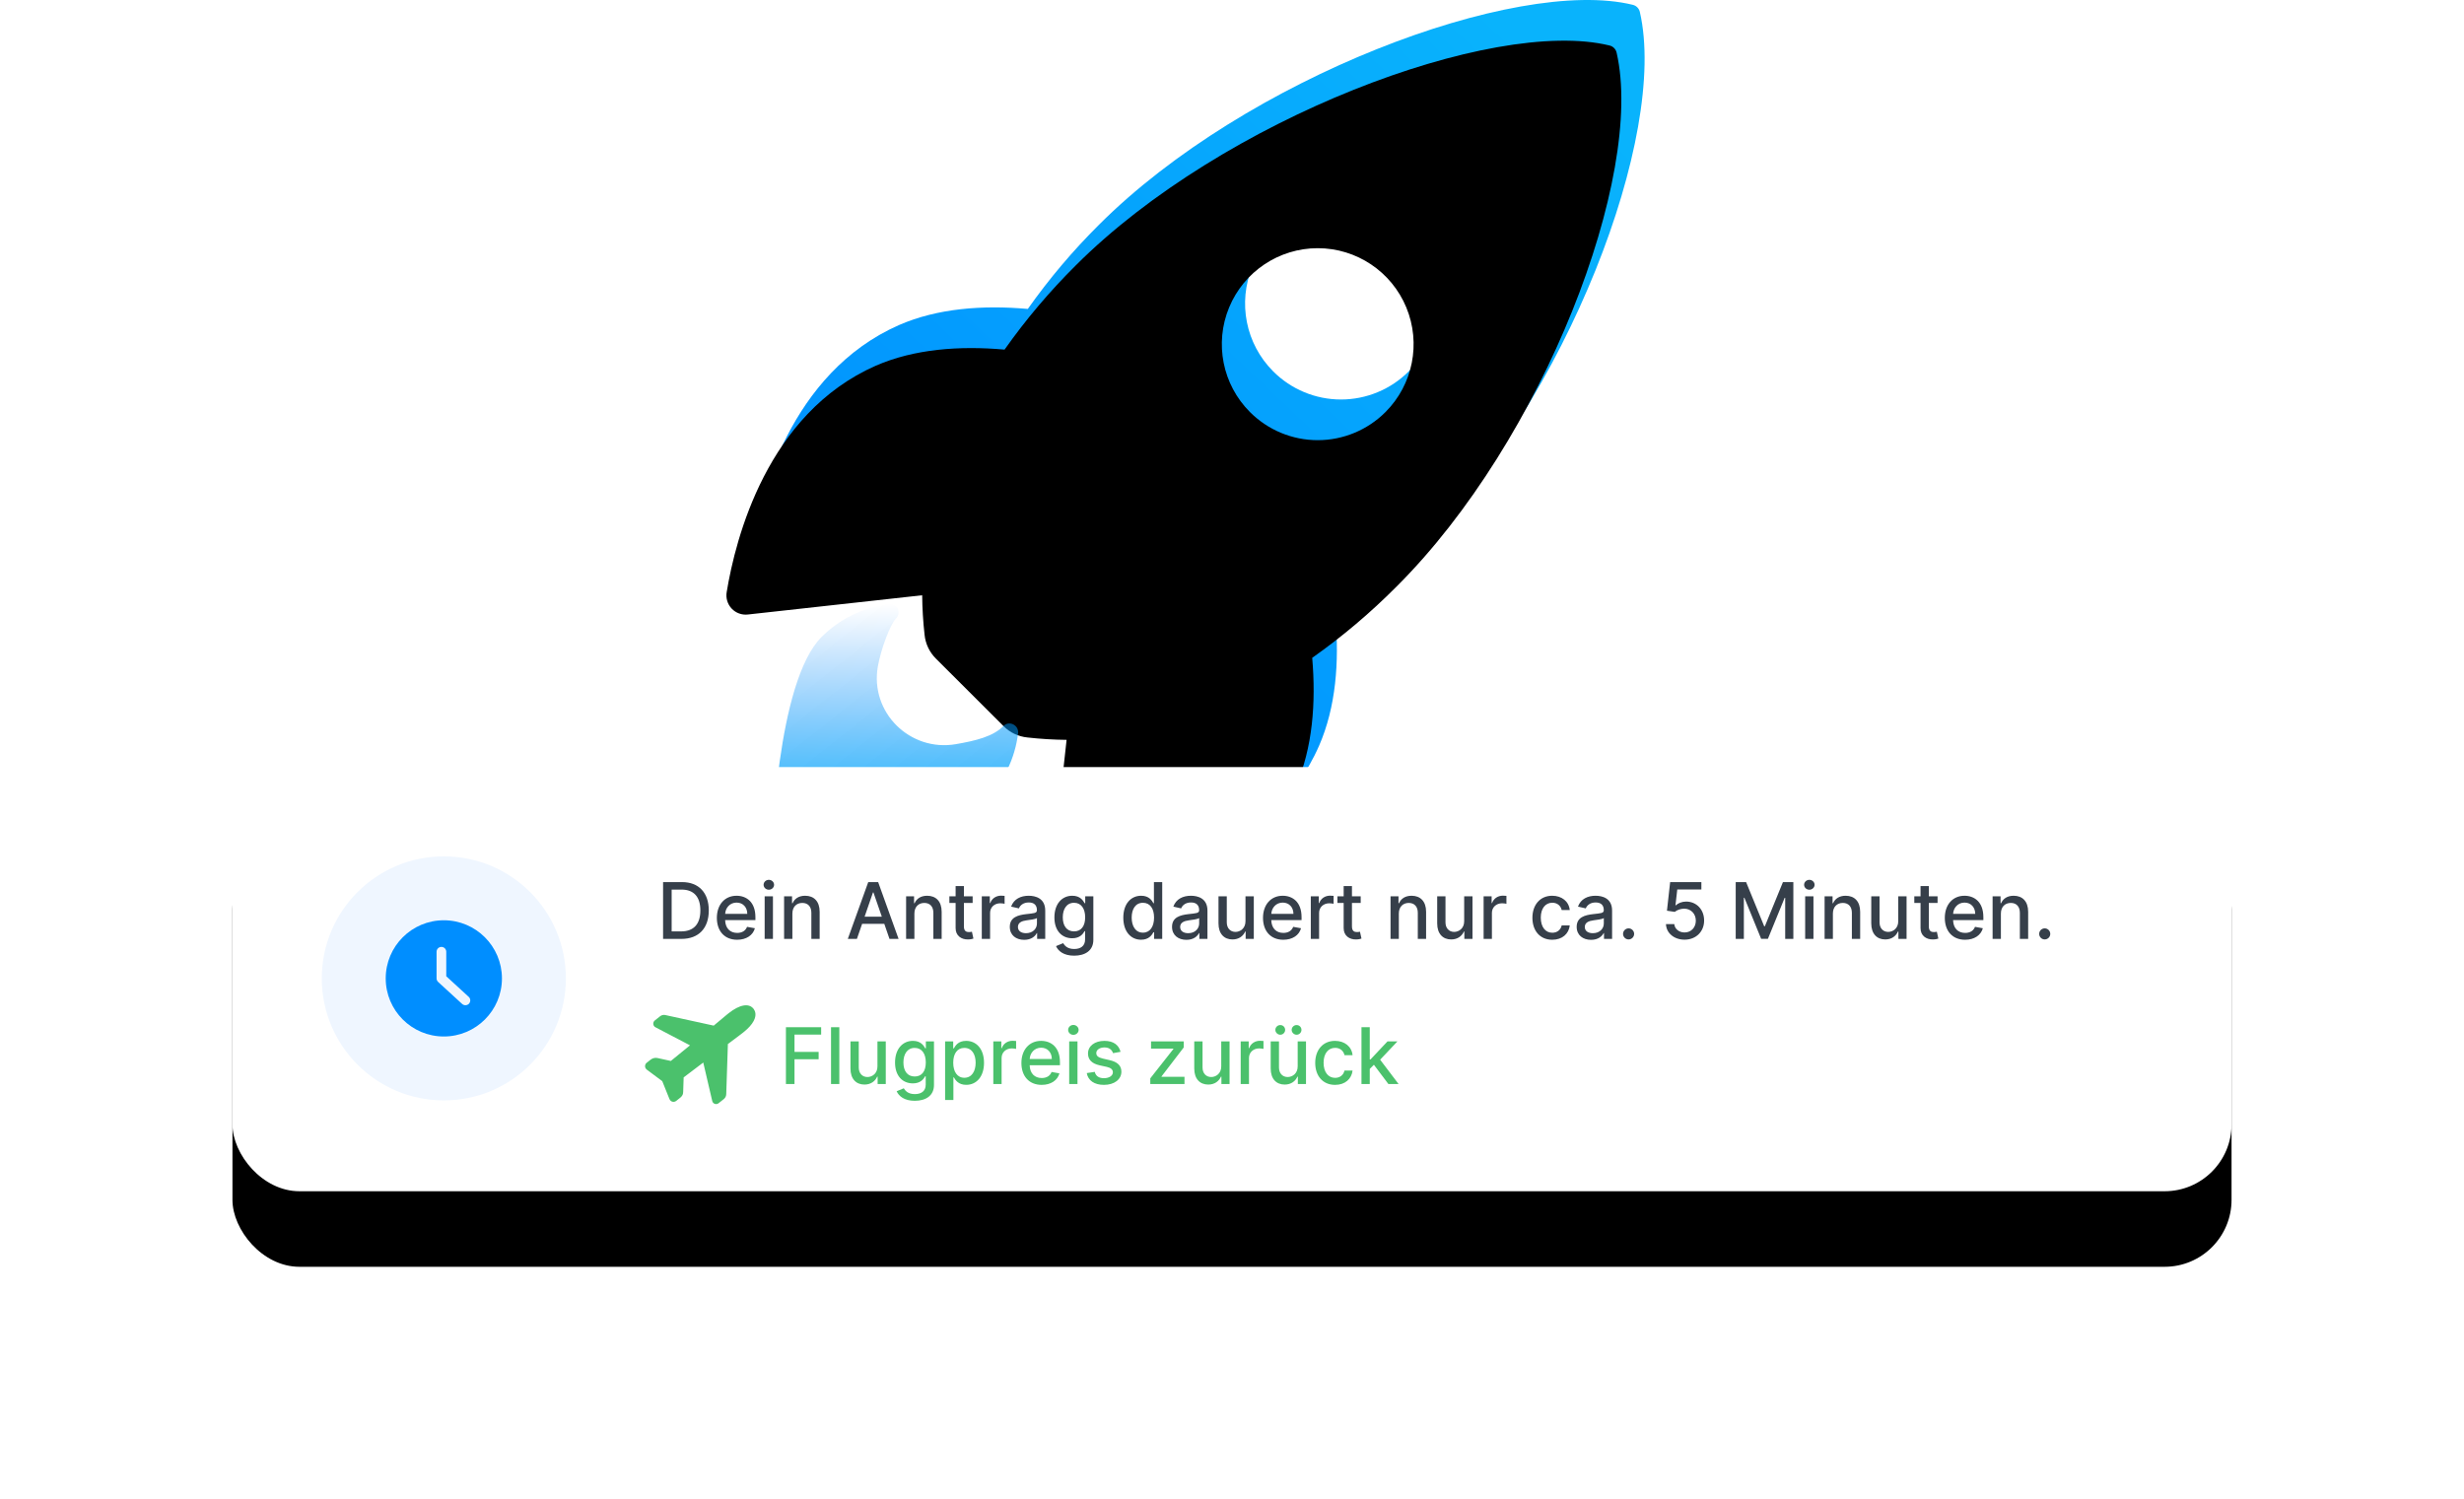 <?xml version="1.0" encoding="UTF-8"?>
<svg width="424px" height="258px" viewBox="0 0 424 258" version="1.1" xmlns="http://www.w3.org/2000/svg" xmlns:xlink="http://www.w3.org/1999/xlink">
    <title>simply-schnell-fitnessstudio</title>
    <defs>
        <linearGradient x1="91.141%" y1="13.943%" x2="19.574%" y2="89.201%" id="linearGradient-1">
            <stop stop-color="#09B3FC" offset="0%"></stop>
            <stop stop-color="#008EFF" offset="100%"></stop>
        </linearGradient>
        <path d="M153.19,2.09 C153.062,1.468 152.586,0.978 151.97,0.83 C131.836,-4.097 85.315,13.461 60.111,38.678 C55.616,43.141 51.518,47.987 47.863,53.163 C40.091,52.475 32.319,53.049 25.695,55.939 C7.005,64.173 1.563,85.657 0.047,94.898 C-0.127,95.924 0.189,96.972 0.902,97.729 C1.614,98.486 2.64,98.865 3.674,98.752 L33.687,95.438 C33.708,97.703 33.845,99.965 34.096,102.216 C34.247,103.78 34.94,105.24 36.055,106.345 L47.678,117.951 C48.783,119.065 50.241,119.759 51.803,119.912 C54.039,120.162 56.287,120.299 58.537,120.321 L55.244,150.324 C55.132,151.357 55.511,152.384 56.267,153.097 C57.023,153.809 58.07,154.127 59.094,153.954 C68.31,152.474 89.812,147.028 97.99,128.321 C100.877,121.691 101.468,113.949 100.802,106.208 C105.985,102.55 110.84,98.447 115.311,93.945 C140.595,68.766 158.037,23.243 153.19,2.09 Z M90.087,63.908 C85.365,59.186 83.952,52.081 86.505,45.909 C89.058,39.736 95.076,35.711 101.75,35.711 C108.425,35.711 114.442,39.736 116.996,45.909 C119.549,52.081 118.135,59.186 113.414,63.908 C110.322,67.007 106.126,68.749 101.75,68.749 C97.375,68.749 93.179,67.007 90.087,63.908 Z" id="path-2"></path>
        <filter x="-9.1%" y="-9.1%" width="118.2%" height="118.2%" filterUnits="objectBoundingBox" id="filter-3">
            <feGaussianBlur stdDeviation="10.5" in="SourceAlpha" result="shadowBlurInner1"></feGaussianBlur>
            <feOffset dx="-4" dy="7" in="shadowBlurInner1" result="shadowOffsetInner1"></feOffset>
            <feComposite in="shadowOffsetInner1" in2="SourceAlpha" operator="arithmetic" k2="-1" k3="1" result="shadowInnerInner1"></feComposite>
            <feColorMatrix values="0 0 0 0 0.684   0 0 0 0 0.842   0 0 0 0 1  0 0 0 0.5 0" type="matrix" in="shadowInnerInner1"></feColorMatrix>
        </filter>
        <linearGradient x1="55.196%" y1="97.903%" x2="52.193%" y2="0%" id="linearGradient-4">
            <stop stop-color="#00B2FC" offset="0%"></stop>
            <stop stop-color="#007BF8" stop-opacity="0" offset="100%"></stop>
        </linearGradient>
        <rect id="path-5" x="0" y="132" width="344" height="73" rx="11.52"></rect>
        <filter x="-19.3%" y="-73.3%" width="138.7%" height="282.2%" filterUnits="objectBoundingBox" id="filter-6">
            <feOffset dx="0" dy="13" in="SourceAlpha" result="shadowOffsetOuter1"></feOffset>
            <feGaussianBlur stdDeviation="20" in="shadowOffsetOuter1" result="shadowBlurOuter1"></feGaussianBlur>
            <feColorMatrix values="0 0 0 0 0.212   0 0 0 0 0.247   0 0 0 0 0.29  0 0 0 0.25 0" type="matrix" in="shadowBlurOuter1"></feColorMatrix>
        </filter>
    </defs>
    <g id="👉-Website" stroke="none" stroke-width="1" fill="none" fill-rule="evenodd">
        <g id="LP-Flugpreis-zurück-Desktop" transform="translate(-35, -1946)">
            <g id="Section/Wieso-simplyright?" transform="translate(75, 1422)">
                <g id="simply-schnell-fitnessstudio" transform="translate(0, 524)">
                    <g id="rocket" transform="translate(89, 0)">
                        <g id="Shape">
                            <use fill="url(#linearGradient-1)" fill-rule="evenodd" xlink:href="#path-2"></use>
                            <use fill="black" fill-opacity="1" filter="url(#filter-3)" xlink:href="#path-2"></use>
                        </g>
                        <path d="M43.68,124.936 C41.867,126.753 38.959,127.461 35.459,128.066 C27.596,129.406 20.652,122.611 22.064,114.66 C22.604,111.646 24.198,107.421 25.191,106.428 C25.635,105.992 25.751,105.319 25.477,104.76 C25.202,104.2 24.601,103.879 23.983,103.963 C19.586,104.501 15.495,106.495 12.362,109.628 C4.584,117.413 3.85,146.3 3.85,146.3 C3.85,146.3 32.75,145.565 40.527,137.78 C43.668,134.649 45.665,130.552 46.194,126.147 C46.316,124.764 44.632,123.941 43.68,124.936 L43.68,124.936 Z" id="Path" fill="url(#linearGradient-4)"></path>
                    </g>
                    <g id="Rectangle">
                        <use fill="black" fill-opacity="1" filter="url(#filter-6)" xlink:href="#path-5"></use>
                        <use fill="#FFFFFF" fill-rule="evenodd" xlink:href="#path-5"></use>
                    </g>
                    <g id="image" transform="translate(15.374, 147.368)">
                        <circle id="portrait" fill="#EFF6FF" cx="21" cy="21" r="21"></circle>
                        <path d="M21,11 C26.52,11.006 30.994,15.48 31,21 C31,26.523 26.523,31 21,31 C15.477,31 11,26.523 11,21 C11,15.477 15.477,11 21,11 Z M20.583,15.583 C20.123,15.583 19.75,15.956 19.75,16.417 L19.75,21 C19.75,21.234 19.848,21.457 20.02,21.615 L24.152,25.402 C24.493,25.709 25.017,25.686 25.33,25.352 C25.64,25.012 25.617,24.486 25.278,24.175 L21.417,20.634 L21.417,16.417 C21.417,15.956 21.044,15.583 20.583,15.583 Z" id="Combined-Shape" fill="#008EFF"></path>
                    </g>
                    <g id="Dein-Antrag-dauert-n" transform="translate(74.102, 151.408)" fill="#363F4A" fill-rule="nonzero">
                        <path d="M3.164,10.166 C6.142,10.166 7.865,8.319 7.865,5.264 C7.865,2.224 6.142,0.391 3.265,0.391 L0,0.391 L0,10.166 L3.164,10.166 Z M1.475,8.877 L1.475,1.68 L3.174,1.68 C5.312,1.68 6.415,2.959 6.415,5.264 C6.415,7.579 5.312,8.877 3.083,8.877 L1.475,8.877 Z" id="Shape"></path>
                        <path d="M12.743,10.314 C14.342,10.314 15.473,9.526 15.798,8.333 L14.447,8.09 C14.189,8.782 13.569,9.135 12.757,9.135 C11.536,9.135 10.715,8.343 10.677,6.93 L15.888,6.93 L15.888,6.424 C15.888,3.775 14.304,2.74 12.643,2.74 C10.6,2.74 9.254,4.295 9.254,6.548 C9.254,8.825 10.581,10.314 12.743,10.314 Z M10.681,5.861 C10.739,4.82 11.493,3.918 12.652,3.918 C13.76,3.918 14.485,4.739 14.49,5.861 L10.681,5.861 Z" id="Shape"></path>
                        <path d="M17.478,10.166 L18.905,10.166 L18.905,2.835 L17.478,2.835 L17.478,10.166 Z M18.198,1.704 C18.69,1.704 19.1,1.322 19.1,0.854 C19.1,0.387 18.69,0 18.198,0 C17.702,0 17.296,0.387 17.296,0.854 C17.296,1.322 17.702,1.704 18.198,1.704 Z" id="Shape"></path>
                        <path d="M22.25,5.813 C22.25,4.644 22.966,3.976 23.959,3.976 C24.928,3.976 25.515,4.61 25.515,5.675 L25.515,10.166 L26.942,10.166 L26.942,5.503 C26.942,3.689 25.945,2.74 24.446,2.74 C23.343,2.74 22.623,3.25 22.284,4.028 L22.193,4.028 L22.193,2.835 L20.823,2.835 L20.823,10.166 L22.25,10.166 L22.25,5.813 Z" id="Path"></path>
                        <path d="M33.352,10.166 L34.249,7.579 L38.067,7.579 L38.96,10.166 L40.525,10.166 L37.008,0.391 L35.304,0.391 L31.786,10.166 L33.352,10.166 Z M34.679,6.338 L36.12,2.167 L36.196,2.167 L37.638,6.338 L34.679,6.338 Z" id="Shape"></path>
                        <path d="M43.246,5.813 C43.246,4.644 43.962,3.976 44.954,3.976 C45.923,3.976 46.51,4.61 46.51,5.675 L46.51,10.166 L47.937,10.166 L47.937,5.503 C47.937,3.689 46.94,2.74 45.441,2.74 C44.339,2.74 43.618,3.25 43.279,4.028 L43.188,4.028 L43.188,2.835 L41.819,2.835 L41.819,10.166 L43.246,10.166 L43.246,5.813 Z" id="Path"></path>
                        <path d="M53.268,2.835 L51.765,2.835 L51.765,1.079 L50.338,1.079 L50.338,2.835 L49.264,2.835 L49.264,3.98 L50.338,3.98 L50.338,8.309 C50.333,9.641 51.35,10.285 52.476,10.261 C52.93,10.257 53.235,10.171 53.402,10.109 L53.144,8.93 C53.049,8.949 52.872,8.992 52.643,8.992 C52.18,8.992 51.765,8.839 51.765,8.013 L51.765,3.98 L53.268,3.98 L53.268,2.835 Z" id="Path"></path>
                        <path d="M54.843,10.166 L56.27,10.166 L56.27,5.689 C56.27,4.73 57.01,4.038 58.022,4.038 C58.318,4.038 58.652,4.09 58.767,4.124 L58.767,2.759 C58.623,2.74 58.342,2.725 58.16,2.725 C57.301,2.725 56.566,3.212 56.299,4 L56.223,4 L56.223,2.835 L54.843,2.835 L54.843,10.166 Z" id="Path"></path>
                        <path d="M62.141,10.328 C63.353,10.328 64.036,9.712 64.308,9.164 L64.365,9.164 L64.365,10.166 L65.759,10.166 L65.759,5.298 C65.759,3.164 64.079,2.74 62.914,2.74 C61.587,2.74 60.365,3.274 59.888,4.61 L61.229,4.916 C61.439,4.396 61.974,3.895 62.933,3.895 C63.854,3.895 64.327,4.377 64.327,5.207 L64.327,5.24 C64.327,5.761 63.792,5.751 62.475,5.904 C61.086,6.066 59.664,6.429 59.664,8.095 C59.664,9.536 60.747,10.328 62.141,10.328 Z M62.451,9.183 C61.645,9.183 61.062,8.82 61.062,8.114 C61.062,7.35 61.74,7.078 62.566,6.968 C63.029,6.906 64.126,6.782 64.332,6.577 L64.332,7.522 C64.332,8.39 63.64,9.183 62.451,9.183 Z" id="Shape"></path>
                        <path d="M70.732,13.053 C72.598,13.053 74.039,12.199 74.039,10.328 L74.039,2.835 L72.641,2.835 L72.641,4.023 L72.536,4.023 C72.283,3.57 71.777,2.74 70.412,2.74 C68.641,2.74 67.338,4.138 67.338,6.472 C67.338,8.81 68.67,10.056 70.402,10.056 C71.748,10.056 72.269,9.297 72.526,8.83 L72.617,8.83 L72.617,10.271 C72.617,11.402 71.83,11.903 70.746,11.903 C69.558,11.903 69.095,11.307 68.842,10.901 L67.615,11.407 C68.002,12.29 68.98,13.053 70.732,13.053 Z M70.717,8.872 C69.443,8.872 68.78,7.894 68.78,6.453 C68.78,5.045 69.429,3.952 70.717,3.952 C71.963,3.952 72.631,4.968 72.631,6.453 C72.631,7.966 71.949,8.872 70.717,8.872 Z" id="Shape"></path>
                        <path d="M82.258,10.309 C83.594,10.309 84.119,9.493 84.377,9.025 L84.496,9.025 L84.496,10.166 L85.89,10.166 L85.89,0.391 L84.463,0.391 L84.463,4.023 L84.377,4.023 C84.119,3.57 83.632,2.74 82.267,2.74 C80.497,2.74 79.194,4.138 79.194,6.515 C79.194,8.887 80.478,10.309 82.258,10.309 Z M82.573,9.092 C81.299,9.092 80.635,7.97 80.635,6.5 C80.635,5.045 81.284,3.952 82.573,3.952 C83.819,3.952 84.487,4.968 84.487,6.5 C84.487,8.042 83.804,9.092 82.573,9.092 Z" id="Shape"></path>
                        <path d="M90.057,10.328 C91.269,10.328 91.951,9.712 92.223,9.164 L92.281,9.164 L92.281,10.166 L93.674,10.166 L93.674,5.298 C93.674,3.164 91.994,2.74 90.83,2.74 C89.503,2.74 88.281,3.274 87.804,4.61 L89.145,4.916 C89.355,4.396 89.89,3.895 90.849,3.895 C91.77,3.895 92.242,4.377 92.242,5.207 L92.242,5.24 C92.242,5.761 91.708,5.751 90.391,5.904 C89.002,6.066 87.58,6.429 87.58,8.095 C87.58,9.536 88.663,10.328 90.057,10.328 Z M90.367,9.183 C89.56,9.183 88.978,8.82 88.978,8.114 C88.978,7.35 89.656,7.078 90.481,6.968 C90.944,6.906 92.042,6.782 92.247,6.577 L92.247,7.522 C92.247,8.39 91.555,9.183 90.367,9.183 Z" id="Shape"></path>
                        <path d="M100.218,7.126 C100.222,8.371 99.297,8.963 98.495,8.963 C97.612,8.963 97.001,8.324 97.001,7.326 L97.001,2.835 L95.574,2.835 L95.574,7.498 C95.574,9.316 96.571,10.261 97.979,10.261 C99.082,10.261 99.831,9.679 100.17,8.896 L100.246,8.896 L100.246,10.166 L101.65,10.166 L101.65,2.835 L100.218,2.835 L100.218,7.126 Z" id="Path"></path>
                        <path d="M106.723,10.314 C108.322,10.314 109.453,9.526 109.777,8.333 L108.427,8.09 C108.169,8.782 107.549,9.135 106.737,9.135 C105.515,9.135 104.695,8.343 104.656,6.93 L109.868,6.93 L109.868,6.424 C109.868,3.775 108.284,2.74 106.623,2.74 C104.58,2.74 103.234,4.295 103.234,6.548 C103.234,8.825 104.561,10.314 106.723,10.314 Z M104.661,5.861 C104.718,4.82 105.472,3.918 106.632,3.918 C107.74,3.918 108.465,4.739 108.47,5.861 L104.661,5.861 Z" id="Shape"></path>
                        <path d="M111.457,10.166 L112.885,10.166 L112.885,5.689 C112.885,4.73 113.624,4.038 114.636,4.038 C114.932,4.038 115.266,4.09 115.381,4.124 L115.381,2.759 C115.237,2.74 114.956,2.725 114.775,2.725 C113.915,2.725 113.18,3.212 112.913,4 L112.837,4 L112.837,2.835 L111.457,2.835 L111.457,10.166 Z" id="Path"></path>
                        <path d="M120.044,2.835 L118.54,2.835 L118.54,1.079 L117.113,1.079 L117.113,2.835 L116.039,2.835 L116.039,3.98 L117.113,3.98 L117.113,8.309 C117.108,9.641 118.125,10.285 119.251,10.261 C119.705,10.257 120.01,10.171 120.177,10.109 L119.92,8.93 C119.824,8.949 119.647,8.992 119.418,8.992 C118.955,8.992 118.54,8.839 118.54,8.013 L118.54,3.98 L120.044,3.98 L120.044,2.835 Z" id="Path"></path>
                        <path d="M126.606,5.813 C126.606,4.644 127.322,3.976 128.315,3.976 C129.284,3.976 129.871,4.61 129.871,5.675 L129.871,10.166 L131.298,10.166 L131.298,5.503 C131.298,3.689 130.3,2.74 128.802,2.74 C127.699,2.74 126.978,3.25 126.64,4.028 L126.549,4.028 L126.549,2.835 L125.179,2.835 L125.179,10.166 L126.606,10.166 L126.606,5.813 Z" id="Path"></path>
                        <path d="M137.851,7.126 C137.855,8.371 136.93,8.963 136.128,8.963 C135.245,8.963 134.634,8.324 134.634,7.326 L134.634,2.835 L133.207,2.835 L133.207,7.498 C133.207,9.316 134.204,10.261 135.612,10.261 C136.715,10.261 137.464,9.679 137.803,8.896 L137.879,8.896 L137.879,10.166 L139.282,10.166 L139.282,2.835 L137.851,2.835 L137.851,7.126 Z" id="Path"></path>
                        <path d="M141.196,10.166 L142.623,10.166 L142.623,5.689 C142.623,4.73 143.363,4.038 144.375,4.038 C144.671,4.038 145.005,4.09 145.12,4.124 L145.12,2.759 C144.976,2.74 144.695,2.725 144.513,2.725 C143.654,2.725 142.919,3.212 142.652,4 L142.576,4 L142.576,2.835 L141.196,2.835 L141.196,10.166 Z" id="Path"></path>
                        <path d="M153.009,10.314 C154.741,10.314 155.863,9.273 156.02,7.846 L154.632,7.846 C154.45,8.639 153.835,9.106 153.018,9.106 C151.811,9.106 151.033,8.099 151.033,6.5 C151.033,4.93 151.825,3.942 153.018,3.942 C153.925,3.942 154.479,4.515 154.632,5.202 L156.02,5.202 C155.868,3.723 154.66,2.74 152.995,2.74 C150.928,2.74 149.592,4.295 149.592,6.534 C149.592,8.744 150.88,10.314 153.009,10.314 Z" id="Path"></path>
                        <path d="M159.686,10.328 C160.898,10.328 161.581,9.712 161.853,9.164 L161.91,9.164 L161.91,10.166 L163.304,10.166 L163.304,5.298 C163.304,3.164 161.624,2.74 160.459,2.74 C159.132,2.74 157.91,3.274 157.433,4.61 L158.774,4.916 C158.984,4.396 159.519,3.895 160.478,3.895 C161.399,3.895 161.872,4.377 161.872,5.207 L161.872,5.24 C161.872,5.761 161.337,5.751 160.02,5.904 C158.631,6.066 157.209,6.429 157.209,8.095 C157.209,9.536 158.292,10.328 159.686,10.328 Z M159.996,9.183 C159.19,9.183 158.607,8.82 158.607,8.114 C158.607,7.35 159.285,7.078 160.111,6.968 C160.574,6.906 161.671,6.782 161.877,6.577 L161.877,7.522 C161.877,8.39 161.185,9.183 159.996,9.183 Z" id="Shape"></path>
                        <path d="M166.143,10.257 C166.664,10.257 167.098,9.832 167.098,9.302 C167.098,8.782 166.664,8.352 166.143,8.352 C165.618,8.352 165.189,8.782 165.189,9.302 C165.189,9.832 165.618,10.257 166.143,10.257 Z" id="Path"></path>
                        <path d="M175.775,10.3 C177.741,10.3 179.144,8.911 179.14,7.006 C179.144,5.116 177.827,3.742 176.047,3.742 C175.321,3.742 174.648,4.019 174.267,4.391 L174.209,4.391 L174.52,1.656 L178.667,1.656 L178.667,0.391 L173.293,0.391 L172.744,5.317 L174.095,5.517 C174.462,5.188 175.121,4.964 175.713,4.964 C176.872,4.973 177.712,5.842 177.712,7.035 C177.712,8.209 176.896,9.059 175.775,9.059 C174.83,9.059 174.08,8.457 174.004,7.617 L172.572,7.617 C172.63,9.173 173.98,10.3 175.775,10.3 Z" id="Path"></path>
                        <polygon id="Path" points="184.576 0.391 184.576 10.166 185.979 10.166 185.979 3.088 186.07 3.088 188.952 10.152 190.117 10.152 193 3.093 193.09 3.093 193.09 10.166 194.493 10.166 194.493 0.391 192.704 0.391 189.592 7.99 189.477 7.99 186.365 0.391"></polygon>
                        <path d="M196.527,10.166 L197.954,10.166 L197.954,2.835 L196.527,2.835 L196.527,10.166 Z M197.247,1.704 C197.739,1.704 198.149,1.322 198.149,0.854 C198.149,0.387 197.739,0 197.247,0 C196.751,0 196.345,0.387 196.345,0.854 C196.345,1.322 196.751,1.704 197.247,1.704 Z" id="Shape"></path>
                        <path d="M201.299,5.813 C201.299,4.644 202.015,3.976 203.008,3.976 C203.977,3.976 204.564,4.61 204.564,5.675 L204.564,10.166 L205.991,10.166 L205.991,5.503 C205.991,3.689 204.993,2.74 203.495,2.74 C202.392,2.74 201.672,3.25 201.333,4.028 L201.242,4.028 L201.242,2.835 L199.872,2.835 L199.872,10.166 L201.299,10.166 L201.299,5.813 Z" id="Path"></path>
                        <path d="M212.544,7.126 C212.549,8.371 211.623,8.963 210.821,8.963 C209.938,8.963 209.327,8.324 209.327,7.326 L209.327,2.835 L207.9,2.835 L207.9,7.498 C207.9,9.316 208.897,10.261 210.305,10.261 C211.408,10.261 212.157,9.679 212.496,8.896 L212.572,8.896 L212.572,10.166 L213.976,10.166 L213.976,2.835 L212.544,2.835 L212.544,7.126 Z" id="Path"></path>
                        <path d="M219.312,2.835 L217.808,2.835 L217.808,1.079 L216.381,1.079 L216.381,2.835 L215.307,2.835 L215.307,3.98 L216.381,3.98 L216.381,8.309 C216.376,9.641 217.393,10.285 218.519,10.261 C218.973,10.257 219.278,10.171 219.445,10.109 L219.187,8.93 C219.092,8.949 218.915,8.992 218.686,8.992 C218.223,8.992 217.808,8.839 217.808,8.013 L217.808,3.98 L219.312,3.98 L219.312,2.835 Z" id="Path"></path>
                        <path d="M224.046,10.314 C225.645,10.314 226.776,9.526 227.101,8.333 L225.75,8.09 C225.492,8.782 224.872,9.135 224.06,9.135 C222.839,9.135 222.018,8.343 221.98,6.93 L227.191,6.93 L227.191,6.424 C227.191,3.775 225.607,2.74 223.946,2.74 C221.903,2.74 220.557,4.295 220.557,6.548 C220.557,8.825 221.884,10.314 224.046,10.314 Z M221.984,5.861 C222.042,4.82 222.796,3.918 223.955,3.918 C225.063,3.918 225.788,4.739 225.793,5.861 L221.984,5.861 Z" id="Shape"></path>
                        <path d="M230.208,5.813 C230.208,4.644 230.924,3.976 231.916,3.976 C232.885,3.976 233.472,4.61 233.472,5.675 L233.472,10.166 L234.899,10.166 L234.899,5.503 C234.899,3.689 233.902,2.74 232.403,2.74 C231.301,2.74 230.58,3.25 230.241,4.028 L230.15,4.028 L230.15,2.835 L228.781,2.835 L228.781,10.166 L230.208,10.166 L230.208,5.813 Z" id="Path"></path>
                        <path d="M237.749,10.257 C238.269,10.257 238.703,9.832 238.703,9.302 C238.703,8.782 238.269,8.352 237.749,8.352 C237.224,8.352 236.794,8.782 236.794,9.302 C236.794,9.832 237.224,10.257 237.749,10.257 Z" id="Path"></path>
                    </g>
                    <g id="Flugpreis-zurück" transform="translate(95.241, 176.381)" fill="#4BC16C" fill-rule="nonzero">
                        <polygon id="Path" points="0 10.166 1.475 10.166 1.475 5.904 5.627 5.904 5.627 4.639 1.475 4.639 1.475 1.661 6.061 1.661 6.061 0.391 0 0.391"></polygon>
                        <polygon id="Path" points="9.187 0.391 7.76 0.391 7.76 10.166 9.187 10.166"></polygon>
                        <path d="M15.75,7.126 C15.755,8.371 14.829,8.963 14.027,8.963 C13.144,8.963 12.533,8.324 12.533,7.326 L12.533,2.835 L11.106,2.835 L11.106,7.498 C11.106,9.316 12.104,10.261 13.512,10.261 C14.614,10.261 15.363,9.679 15.702,8.896 L15.779,8.896 L15.779,10.166 L17.182,10.166 L17.182,2.835 L15.75,2.835 L15.75,7.126 Z" id="Path"></path>
                        <path d="M22.169,13.053 C24.035,13.053 25.477,12.199 25.477,10.328 L25.477,2.835 L24.078,2.835 L24.078,4.023 L23.973,4.023 C23.72,3.57 23.215,2.74 21.85,2.74 C20.079,2.74 18.776,4.138 18.776,6.472 C18.776,8.81 20.107,10.056 21.84,10.056 C23.186,10.056 23.706,9.297 23.964,8.83 L24.055,8.83 L24.055,10.271 C24.055,11.402 23.267,11.903 22.184,11.903 C20.995,11.903 20.532,11.307 20.279,10.901 L19.053,11.407 C19.439,12.29 20.418,13.053 22.169,13.053 Z M22.155,8.872 C20.881,8.872 20.217,7.894 20.217,6.453 C20.217,5.045 20.866,3.952 22.155,3.952 C23.401,3.952 24.069,4.968 24.069,6.453 C24.069,7.966 23.386,8.872 22.155,8.872 Z" id="Shape"></path>
                        <path d="M27.391,12.915 L28.818,12.915 L28.818,9.025 L28.904,9.025 C29.161,9.493 29.686,10.309 31.023,10.309 C32.798,10.309 34.087,8.887 34.087,6.515 C34.087,4.138 32.779,2.74 31.008,2.74 C29.648,2.74 29.157,3.57 28.904,4.023 L28.784,4.023 L28.784,2.835 L27.391,2.835 L27.391,12.915 Z M28.789,6.5 C28.789,4.968 29.457,3.952 30.703,3.952 C31.996,3.952 32.645,5.045 32.645,6.5 C32.645,7.97 31.977,9.092 30.703,9.092 C29.476,9.092 28.789,8.042 28.789,6.5 Z" id="Shape"></path>
                        <path d="M35.686,10.166 L37.113,10.166 L37.113,5.689 C37.113,4.73 37.852,4.038 38.864,4.038 C39.16,4.038 39.494,4.09 39.609,4.124 L39.609,2.759 C39.466,2.74 39.184,2.725 39.003,2.725 C38.144,2.725 37.409,3.212 37.141,4 L37.065,4 L37.065,2.835 L35.686,2.835 L35.686,10.166 Z" id="Path"></path>
                        <path d="M44.009,10.314 C45.608,10.314 46.739,9.526 47.064,8.333 L45.713,8.09 C45.455,8.782 44.835,9.135 44.024,9.135 C42.802,9.135 41.981,8.343 41.943,6.93 L47.155,6.93 L47.155,6.424 C47.155,3.775 45.57,2.74 43.909,2.74 C41.866,2.74 40.52,4.295 40.52,6.548 C40.52,8.825 41.847,10.314 44.009,10.314 Z M41.947,5.861 C42.005,4.82 42.759,3.918 43.919,3.918 C45.026,3.918 45.751,4.739 45.756,5.861 L41.947,5.861 Z" id="Shape"></path>
                        <path d="M48.744,10.166 L50.171,10.166 L50.171,2.835 L48.744,2.835 L48.744,10.166 Z M49.465,1.704 C49.956,1.704 50.367,1.322 50.367,0.854 C50.367,0.387 49.956,0 49.465,0 C48.968,0 48.563,0.387 48.563,0.854 C48.563,1.322 48.968,1.704 49.465,1.704 Z" id="Shape"></path>
                        <path d="M57.583,4.625 C57.287,3.484 56.395,2.74 54.81,2.74 C53.154,2.74 51.98,3.613 51.98,4.911 C51.98,5.952 52.61,6.644 53.984,6.949 L55.225,7.221 C55.932,7.379 56.261,7.694 56.261,8.152 C56.261,8.72 55.655,9.164 54.719,9.164 C53.865,9.164 53.316,8.796 53.144,8.075 L51.765,8.285 C52.004,9.584 53.082,10.314 54.729,10.314 C56.5,10.314 57.726,9.374 57.726,8.047 C57.726,7.011 57.067,6.372 55.722,6.061 L54.557,5.794 C53.75,5.603 53.402,5.331 53.407,4.835 C53.402,4.272 54.013,3.871 54.824,3.871 C55.712,3.871 56.122,4.362 56.29,4.854 L57.583,4.625 Z" id="Path"></path>
                        <polygon id="Path" points="62.699 10.166 68.584 10.166 68.584 8.925 64.632 8.925 64.632 8.858 68.45 3.875 68.45 2.835 62.828 2.835 62.828 4.076 66.67 4.076 66.67 4.143 62.699 9.187"></polygon>
                        <path d="M74.908,7.126 C74.913,8.371 73.987,8.963 73.185,8.963 C72.302,8.963 71.691,8.324 71.691,7.326 L71.691,2.835 L70.264,2.835 L70.264,7.498 C70.264,9.316 71.262,10.261 72.67,10.261 C73.772,10.261 74.521,9.679 74.86,8.896 L74.937,8.896 L74.937,10.166 L76.34,10.166 L76.34,2.835 L74.908,2.835 L74.908,7.126 Z" id="Path"></path>
                        <path d="M78.254,10.166 L79.681,10.166 L79.681,5.689 C79.681,4.73 80.42,4.038 81.432,4.038 C81.728,4.038 82.062,4.09 82.177,4.124 L82.177,2.759 C82.034,2.74 81.752,2.725 81.571,2.725 C80.712,2.725 79.977,3.212 79.709,4 L79.633,4 L79.633,2.835 L78.254,2.835 L78.254,10.166 Z" id="Path"></path>
                        <path d="M88.062,7.126 C88.066,8.371 87.14,8.963 86.339,8.963 C85.456,8.963 84.845,8.324 84.845,7.326 L84.845,2.835 L83.418,2.835 L83.418,7.498 C83.418,9.316 84.415,10.261 85.823,10.261 C86.926,10.261 87.675,9.679 88.014,8.896 L88.09,8.896 L88.09,10.166 L89.493,10.166 L89.493,2.835 L88.062,2.835 L88.062,7.126 Z M85.064,1.685 C85.542,1.685 85.904,1.298 85.904,0.854 C85.904,0.382 85.542,0.019 85.064,0.019 C84.616,0.019 84.22,0.382 84.22,0.854 C84.22,1.298 84.616,1.685 85.064,1.685 Z M87.871,1.685 C88.348,1.685 88.711,1.298 88.711,0.854 C88.711,0.382 88.348,0.019 87.871,0.019 C87.422,0.019 87.026,0.382 87.026,0.854 C87.026,1.298 87.422,1.685 87.871,1.685 Z" id="Shape"></path>
                        <path d="M94.495,10.314 C96.228,10.314 97.349,9.273 97.507,7.846 L96.118,7.846 C95.937,8.639 95.321,9.106 94.505,9.106 C93.297,9.106 92.519,8.099 92.519,6.5 C92.519,4.93 93.312,3.942 94.505,3.942 C95.412,3.942 95.965,4.515 96.118,5.202 L97.507,5.202 C97.354,3.723 96.147,2.74 94.481,2.74 C92.414,2.74 91.078,4.295 91.078,6.534 C91.078,8.744 92.367,10.314 94.495,10.314 Z" id="Path"></path>
                        <polygon id="Path" points="99.039 10.166 100.466 10.166 100.466 7.565 101.177 6.854 103.668 10.166 105.42 10.166 102.251 5.98 105.22 2.835 103.511 2.835 100.59 5.937 100.466 5.937 100.466 0.391 99.039 0.391"></polygon>
                    </g>
                    <path d="M84.566,189.127 L83.655,189.849 C83.469,189.996 83.222,190.039 83.001,189.963 C82.78,189.886 82.614,189.701 82.56,189.47 L81.015,182.851 L77.643,185.404 L77.563,187.826 C77.555,188.298 77.471,188.573 77.002,188.944 L76.388,189.431 C76.196,189.593 75.938,189.652 75.699,189.588 C75.532,189.542 75.309,189.419 75.182,189.092 L73.988,186.123 C73.979,186.101 73.971,186.078 73.964,186.055 L73.96,186.05 L73.96,186.05 C73.94,186.038 73.92,186.024 73.9,186.01 L71.336,184.102 C71.062,183.899 71.002,183.654 71,183.482 C70.998,183.249 71.105,183.027 71.289,182.884 L71.937,182.371 C72.287,182.093 72.748,181.981 73.144,182.076 L75.437,182.578 L78.732,179.889 L72.779,176.775 C72.572,176.666 72.434,176.458 72.414,176.222 C72.395,175.986 72.495,175.754 72.681,175.606 L73.602,174.876 C73.846,174.69 74.154,174.617 74.45,174.671 L82.815,176.498 L84.754,174.879 L84.834,174.81 L84.834,174.81 L85.057,174.626 L85.057,174.626 L85.384,174.362 L85.384,174.362 C87.278,172.864 88.881,172.583 89.674,173.612 L89.721,173.677 C89.962,174.025 90.221,174.706 89.685,175.707 C89.368,176.301 88.823,176.916 88.064,177.537 L87.857,177.703 L87.857,177.703 L87.468,178.004 L87.468,178.004 L87.359,178.086 L87.359,178.086 L87.272,178.15 L87.272,178.15 L85.254,179.664 L84.971,188.269 C84.971,188.6 84.822,188.916 84.566,189.127 Z" id="Path" fill="#4BC16C"></path>
                </g>
            </g>
        </g>
    </g>
</svg>